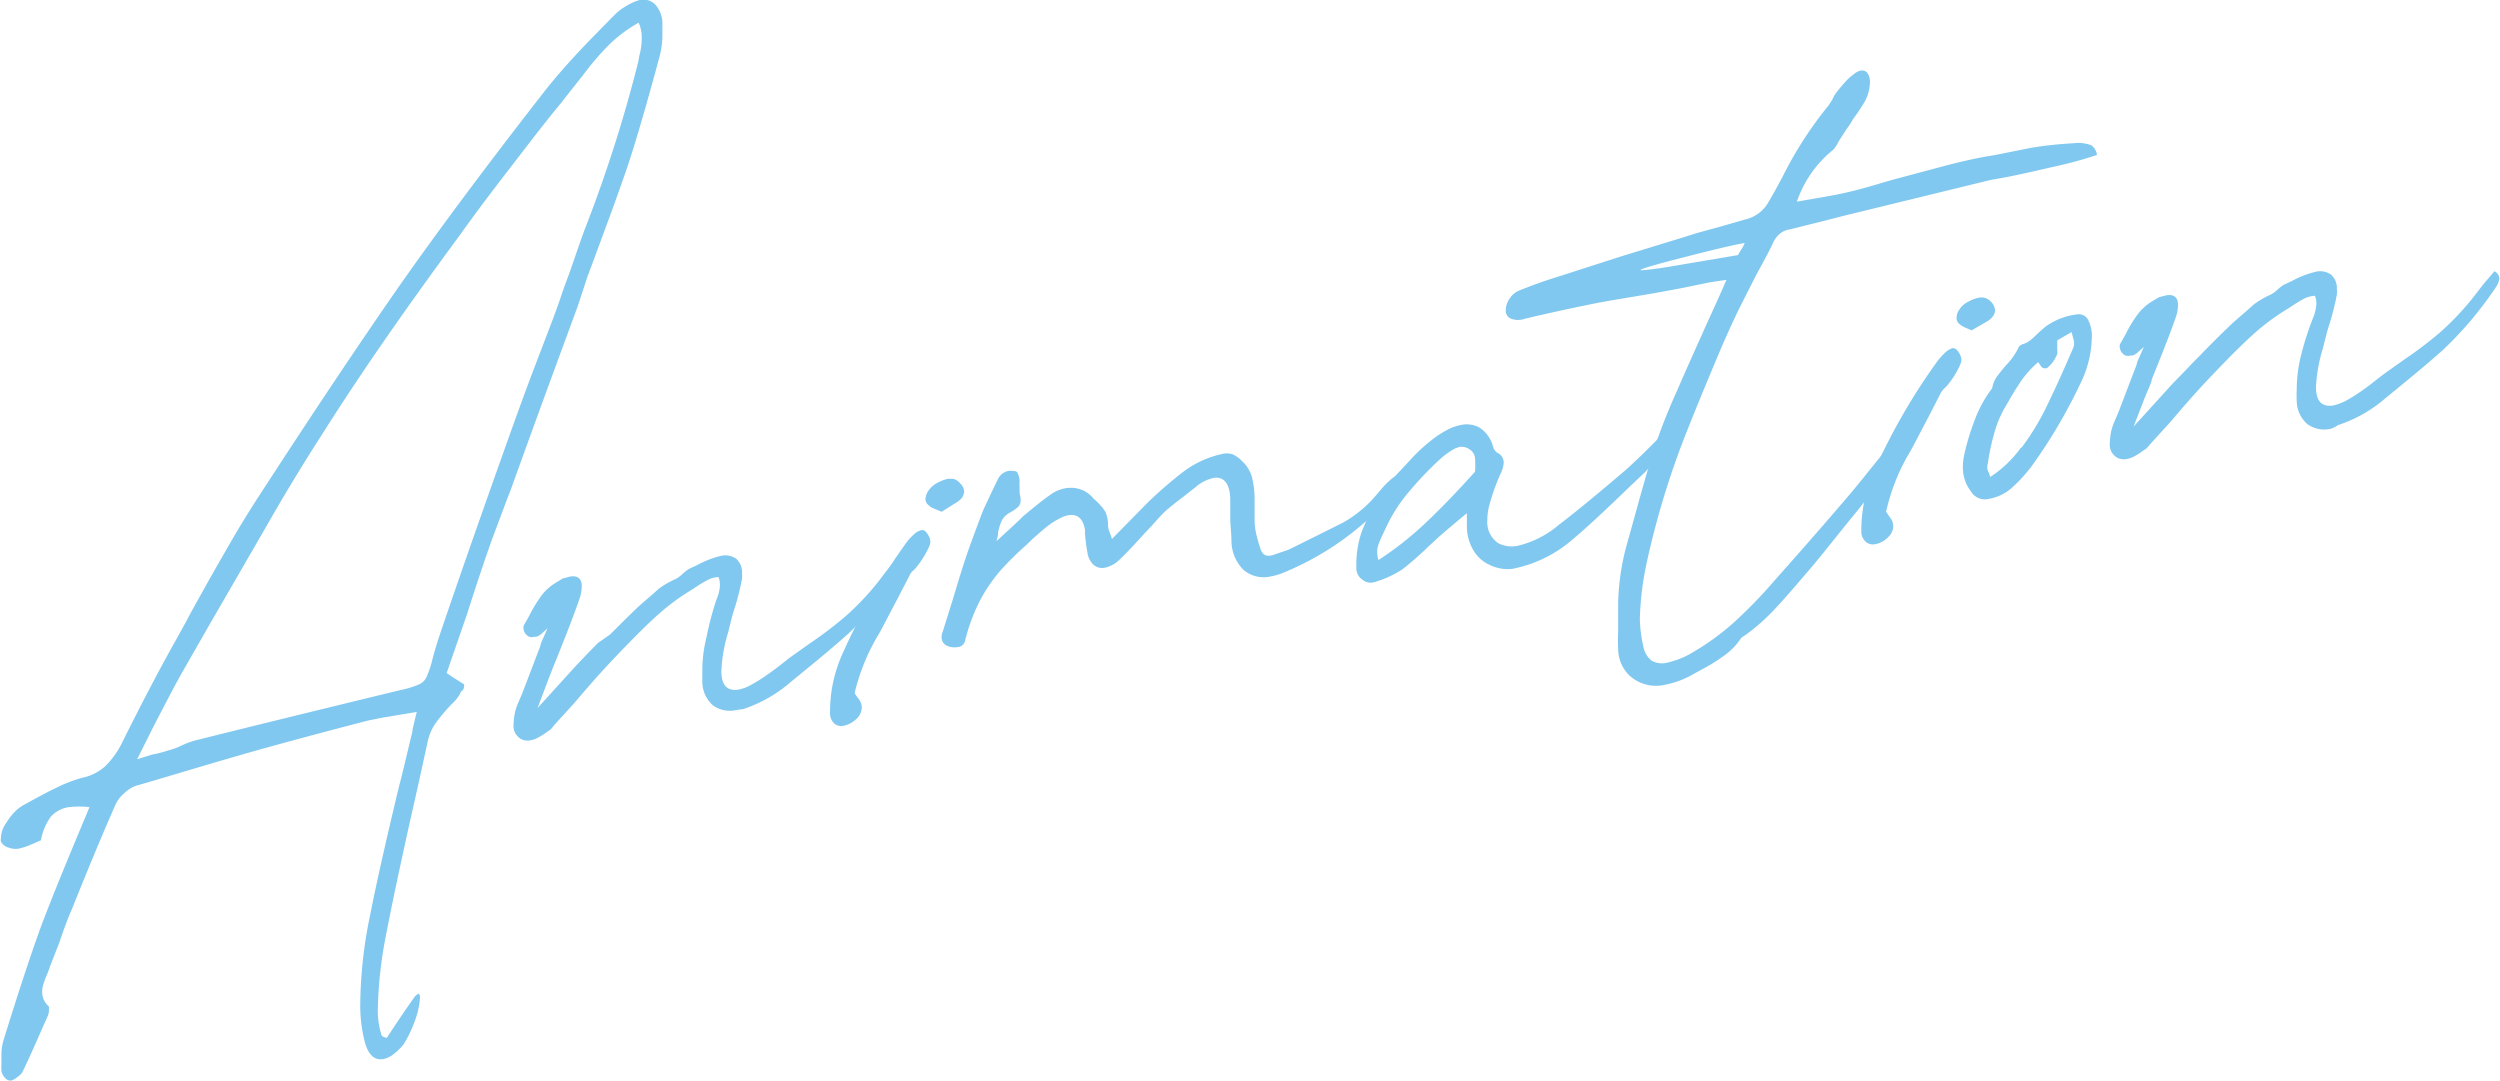 <svg xmlns="http://www.w3.org/2000/svg" viewBox="0 0 122.13 52.79"><defs><style>.cls-1{fill:#80c8ef;}</style></defs><g id="レイヤー_2" data-name="レイヤー 2"><g id="レイヤー_2-2" data-name="レイヤー 2"><path class="cls-1" d="M17.81,50.86A7.19,7.19,0,0,1,17.6,49a22.06,22.06,0,0,1,.46-4.19q.47-2.39,1.44-6.42c.12-.44.33-1.33.65-2.67,0-.12.05-.25.08-.4s.08-.33.13-.54l-1.63.27-.75.15q-2.78.72-5.34,1.43C10,37.38,8,38,6.6,38.4a1.7,1.7,0,0,0-.54.36,1.62,1.62,0,0,0-.4.51q-.86,1.93-2.15,5.15c-.18.4-.38.94-.61,1.62l-.46,1.18a3.66,3.66,0,0,1-.15.4,4.51,4.51,0,0,0-.17.46,1.31,1.31,0,0,0-.06.38.93.93,0,0,0,.33.71s0,.07,0,.16a.68.68,0,0,1-.06.31c-.45,1-.87,2-1.25,2.76a1,1,0,0,1-.25.23.78.78,0,0,1-.29.16.35.35,0,0,1-.29-.13.68.68,0,0,1-.18-.33,2.9,2.9,0,0,1,0-.34c0-.13,0-.28,0-.46a2.5,2.5,0,0,1,.11-.74q1.1-3.55,1.85-5.6.66-1.75,2.13-5.25l.21-.51a4.49,4.49,0,0,0-1,0,1.44,1.44,0,0,0-.88.46A2.75,2.75,0,0,0,2,41.05l-.51.22a2.81,2.81,0,0,1-.59.19A1,1,0,0,1,.4,41.4a.57.57,0,0,1-.35-.28.39.39,0,0,1,0-.2,1.09,1.09,0,0,1,.07-.37,1.1,1.1,0,0,1,.18-.34,3,3,0,0,1,.42-.55,1.94,1.94,0,0,1,.54-.39c.61-.34,1.12-.61,1.52-.8A7,7,0,0,1,4,38a2.41,2.41,0,0,0,1.12-.55,4.1,4.1,0,0,0,.8-1.08q1.56-3.14,2.73-5.2l.49-.89c.11-.23.4-.74.85-1.55s.88-1.55,1.27-2.23.78-1.31,1.14-1.88q4-6.18,7.1-10.64c1.86-2.65,4.18-5.77,7-9.39C27,3.94,27.8,3,28.94,1.83L30,.75a2.77,2.77,0,0,1,.65-.49A2.46,2.46,0,0,1,31.25,0,.83.83,0,0,1,32,.21a1.41,1.41,0,0,1,.36.87c0,.26,0,.46,0,.61a4.22,4.22,0,0,1-.12,1q-.95,3.53-1.57,5.4-.51,1.49-1.14,3.18c-.42,1.14-.69,1.88-.82,2.21L28.21,15q-1.79,4.84-3.25,8.9l-.19.49-.75,2q-.6,1.7-1.2,3.6l-1,2.89.28.19.57.36a.22.22,0,0,1,0,.1.34.34,0,0,1-.05.17s-.07.07-.09.07a1.72,1.72,0,0,1-.45.61,9.29,9.29,0,0,0-.75.88,2.49,2.49,0,0,0-.42.89c-.18.83-.46,2.13-.86,3.88-.52,2.34-.92,4.23-1.19,5.64a20.49,20.49,0,0,0-.4,3.55,3.91,3.91,0,0,0,.19,1.38.54.54,0,0,0,.25.1c.38-.59.82-1.24,1.31-1.94a.61.61,0,0,1,.24-.22s.07.05.07.17a4.07,4.07,0,0,1-.14.82A6.31,6.31,0,0,1,19.73,51a2.61,2.61,0,0,1-.47.47,1.24,1.24,0,0,1-.49.26Q18.07,51.88,17.81,50.86Zm-10.37-14a5.55,5.55,0,0,0,.78-.2,3.2,3.2,0,0,0,.65-.24,4.05,4.05,0,0,1,.8-.28q3.51-.88,9.9-2.43a4.66,4.66,0,0,0,.89-.27.74.74,0,0,0,.37-.35,4.81,4.81,0,0,0,.29-.86c.09-.35.24-.87.48-1.56q1.21-3.57,3.35-9.57c.44-1.23.84-2.32,1.2-3.26l.84-2.2c.16-.43.31-.84.44-1.23s.26-.73.38-1.05c.42-1.21.69-2,.8-2.27a68.28,68.28,0,0,0,2.57-8.07,4.6,4.6,0,0,1,.1-.49,3.32,3.32,0,0,0,.07-.67,1.73,1.73,0,0,0-.15-.75,6.76,6.76,0,0,0-1.45,1.08A13.64,13.64,0,0,0,28.46,3.7c-.67.84-1,1.26-1,1.27C26.6,6,25.74,7.14,24.86,8.28s-1.68,2.2-2.37,3.17c-1.37,1.86-2.59,3.56-3.67,5.12s-2.1,3.09-3.06,4.61q-1.29,2-2.5,4.1t-3,5.19L9,32.67c-.34.59-.84,1.54-1.52,2.86l-.78,1.56Z"/><path class="cls-1" d="M36,34.68a1.42,1.42,0,0,1-1.17-.22,1.55,1.55,0,0,1-.52-1.13c0-.26,0-.45,0-.57a6.87,6.87,0,0,1,.21-1.66A15,15,0,0,1,35,29.29a1.89,1.89,0,0,0,.17-.72,1,1,0,0,0-.07-.38,1.31,1.31,0,0,0-.48.12,4.17,4.17,0,0,0-.46.26l-.35.23A10.92,10.92,0,0,0,32,30.16c-.57.52-1.23,1.19-2,2s-1.31,1.44-1.94,2.18l-1,1.1a1.77,1.77,0,0,1-.17.2l-.27.19a3.23,3.23,0,0,1-.37.22.87.87,0,0,1-.32.11.65.65,0,0,1-.48-.06.73.73,0,0,1-.36-.72,3.55,3.55,0,0,1,.07-.59,2.89,2.89,0,0,1,.17-.49l.18-.42.89-2.33c0-.11.15-.39.35-.86l-.25.23a.76.76,0,0,1-.31.19l-.11,0a.33.33,0,0,1-.36-.1.39.39,0,0,1-.13-.23.33.33,0,0,1,0-.23l.25-.44a7.14,7.14,0,0,1,.6-1,2.42,2.42,0,0,1,.71-.64l.34-.21.34-.09c.39-.07.59.09.59.47a2,2,0,0,1-.12.64c-.2.58-.58,1.59-1.15,3-.06.14-.23.56-.49,1.25l-.4,1.06,1.88-2.07.65-.68.42-.43L29.8,31c.69-.69,1.14-1.13,1.36-1.34.44-.39.79-.68,1-.88a4,4,0,0,1,.84-.49,1.46,1.46,0,0,0,.35-.26,2.41,2.41,0,0,1,.31-.24l.37-.17a4.76,4.76,0,0,1,1.17-.46.93.93,0,0,1,.77.14.89.89,0,0,1,.28.7,1.65,1.65,0,0,1,0,.27,12.14,12.14,0,0,1-.33,1.34c-.06.18-.14.44-.23.8l-.12.49a7.49,7.49,0,0,0-.33,1.87c0,.71.28,1,.83.92a2,2,0,0,0,.58-.21,7.48,7.48,0,0,0,.79-.49c.29-.2.56-.4.82-.61l.29-.23,1-.71a19.73,19.73,0,0,0,1.74-1.32A12.89,12.89,0,0,0,43.22,28c.11-.14.24-.3.39-.47l.35-.42a.44.44,0,0,1,.24.36,1,1,0,0,1-.17.42,18.06,18.06,0,0,1-2.57,3.05c-.66.59-1.4,1.21-2.2,1.86l-.61.5a6.82,6.82,0,0,1-2.34,1.34Z"/><path class="cls-1" d="M40.75,35.34a.66.66,0,0,1-.2-.47,6.92,6.92,0,0,1,.67-3.07,30.14,30.14,0,0,1,3-5.21,2.49,2.49,0,0,1,.39-.45A.9.9,0,0,1,45,25.9a.24.24,0,0,1,.23.08.91.91,0,0,1,.19.32.49.49,0,0,1,0,.33,4.27,4.27,0,0,1-.59,1,1.52,1.52,0,0,1-.19.22.62.62,0,0,0-.19.23l-.6,1.16c-.53,1-.86,1.66-1,1.87a10.08,10.08,0,0,0-1.1,2.75,3.22,3.22,0,0,0,.2.29.69.69,0,0,1,.15.41.8.8,0,0,1-.27.57,1.31,1.31,0,0,1-.64.33A.52.52,0,0,1,40.75,35.34Zm4.89-10.49a.79.79,0,0,1-.31-.2.36.36,0,0,1-.12-.27.82.82,0,0,1,.17-.44,1.15,1.15,0,0,1,.41-.35,2.06,2.06,0,0,1,.52-.2h.25a.68.68,0,0,1,.36.24.56.56,0,0,1,.18.37.6.6,0,0,1-.1.31,1.08,1.08,0,0,1-.28.24L46,25Z"/><path class="cls-1" d="M46,31.12a.67.67,0,0,1,.06-.28l.5-1.6c.38-1.28.62-2,.72-2.29Q47.62,26,48,25c.11-.25.35-.77.74-1.57A.72.72,0,0,1,49.3,23c.21,0,.34,0,.4.08a1,1,0,0,1,.11.42,2.42,2.42,0,0,0,0,.33c0,.12,0,.21,0,.27a1.22,1.22,0,0,1,.05.35.44.44,0,0,1-.11.3,2.14,2.14,0,0,1-.43.3.94.94,0,0,0-.4.42,2.74,2.74,0,0,0-.16.53c0,.19-.06.34-.08.44l.29-.27c.48-.44.83-.76,1-.94.54-.45,1-.83,1.43-1.12a1.76,1.76,0,0,1,.66-.26,1.48,1.48,0,0,1,.76.07,1.41,1.41,0,0,1,.61.45A2.74,2.74,0,0,1,54,25a1.6,1.6,0,0,1,.13.67,1,1,0,0,0,.08.34,3.1,3.1,0,0,1,.11.32L56,24.62A19.7,19.7,0,0,1,57.87,23a4.88,4.88,0,0,1,1.78-.81,1,1,0,0,1,.56,0,1.5,1.5,0,0,1,.47.34,1.66,1.66,0,0,1,.49.82,4.6,4.6,0,0,1,.12,1.11v.9a3,3,0,0,0,.07.68,7.08,7.08,0,0,0,.22.78c.1.31.31.4.65.28s.66-.22.75-.26l1.41-.7,1.22-.61a5.85,5.85,0,0,0,1.66-1.39l.29-.34a4.8,4.8,0,0,1,.4-.39,2.41,2.41,0,0,1,.41-.27.51.51,0,0,1,.14.35.84.84,0,0,1-.28.52s-.22.25-.54.58a11.66,11.66,0,0,1-1,.91,14.19,14.19,0,0,1-4,2.48,2.89,2.89,0,0,1-.61.18,1.52,1.52,0,0,1-1.32-.31,2,2,0,0,1-.6-1.37c0-.41-.06-.82-.06-1.21l0-.83c0-.82-.32-1.18-.82-1.09a2,2,0,0,0-.89.46l-.56.44c-.37.28-.64.5-.82.65s-.42.42-.73.77l-.37.39-.3.33c-.39.43-.7.74-.92.95a1.43,1.43,0,0,1-.7.39.64.64,0,0,1-.57-.14,1,1,0,0,1-.3-.62A7.91,7.91,0,0,1,53,26a.37.37,0,0,0,0-.14c-.1-.54-.37-.76-.8-.69a1.37,1.37,0,0,0-.4.14,3.7,3.7,0,0,0-.66.42c-.2.16-.44.37-.72.62l-.3.29a15,15,0,0,0-1.2,1.18,7.87,7.87,0,0,0-1,1.43,8.85,8.85,0,0,0-.78,2.08.39.39,0,0,1-.35.28.89.89,0,0,1-.54-.07A.44.44,0,0,1,46,31.12Z"/><path class="cls-1" d="M72.78,27.6a1.75,1.75,0,0,1-.82-.75,2.28,2.28,0,0,1-.3-1.18v-.11c0-.07,0-.23,0-.49-.64.53-1.1.92-1.36,1.15l-.51.47a15.37,15.37,0,0,1-1.29,1.13,5.09,5.09,0,0,1-1.33.61.63.63,0,0,1-.61-.11.67.67,0,0,1-.3-.57,5.11,5.11,0,0,1,.23-1.68A8.91,8.91,0,0,1,68.4,23l.56-.6a7.5,7.5,0,0,1,.89-.83A5.14,5.14,0,0,1,70.7,21a2.41,2.41,0,0,1,.68-.24,1.29,1.29,0,0,1,.88.12,1.56,1.56,0,0,1,.61.73,2,2,0,0,1,.08.24.48.48,0,0,0,.2.27.52.52,0,0,1,.31.47,1.35,1.35,0,0,1-.14.52,10.18,10.18,0,0,0-.56,1.56,2.64,2.64,0,0,0-.1.74,1.23,1.23,0,0,0,.54,1.13,1.43,1.43,0,0,0,1,.11,4.81,4.81,0,0,0,1.94-1q1.22-.93,3.3-2.71c.6-.54,1.22-1.15,1.86-1.82l.44-.46a.9.9,0,0,1,.09.35,1.11,1.11,0,0,1-.32.66l-.33.4a9.41,9.41,0,0,1-.82,1l-.72.68c-1.28,1.24-2.25,2.14-2.93,2.7a6.32,6.32,0,0,1-2.83,1.34A2,2,0,0,1,72.78,27.6Zm-3.1-2.09c.74-.7,1.53-1.52,2.38-2.47a5.62,5.62,0,0,0,0-.66.59.59,0,0,0-.27-.43.68.68,0,0,0-.52-.11l-.19.07a3.83,3.83,0,0,0-.73.52,17.54,17.54,0,0,0-1.6,1.69,7.69,7.69,0,0,0-1.09,1.76l-.16.34a2.93,2.93,0,0,0-.16.39.91.91,0,0,0-.06.36,1.32,1.32,0,0,0,.06.39A16.09,16.09,0,0,0,69.68,25.51Z"/><path class="cls-1" d="M81.35,33.45A1.93,1.93,0,0,1,79.6,33a1.83,1.83,0,0,1-.55-1.32,7,7,0,0,1,0-.78c0-.22,0-.41,0-.55s0-.49,0-.89a11.71,11.71,0,0,1,.49-3.09l.47-1.7c.33-1.19.59-2.07.77-2.66a28.63,28.63,0,0,1,1.12-2.86c.41-.95.85-1.93,1.33-3s.82-1.79,1.11-2.48l-.8.12-1.36.28-1.35.25-2.2.37-.55.1c-1,.2-2.24.46-3.58.78a1,1,0,0,1-.68,0,.42.42,0,0,1-.26-.43,1,1,0,0,1,.18-.54,1,1,0,0,1,.46-.4c.54-.22,1.16-.45,1.87-.67l3.11-1,3.1-.95c.43-.14.81-.25,1.14-.34l.8-.22,1-.29a1.75,1.75,0,0,0,1.17-.85s.13-.22.3-.52l.4-.74a18.57,18.57,0,0,1,2.24-3.47c.05-.07.12-.18.2-.32a1.49,1.49,0,0,1,.18-.31c.13-.16.26-.33.41-.49a2.42,2.42,0,0,1,.45-.41.74.74,0,0,1,.33-.17.33.33,0,0,1,.33.12.75.75,0,0,1,.12.45,2.1,2.1,0,0,1-.24.92,9.8,9.8,0,0,1-.6.9,2.88,2.88,0,0,1-.29.45L90,6.63l-.18.28a1.59,1.59,0,0,1-.13.23.77.77,0,0,1-.2.23,5.58,5.58,0,0,0-1.71,2.48L89,9.64c.51-.09.89-.16,1.13-.22.46-.1,1.1-.27,1.92-.52l.49-.14,2.59-.69c.69-.18,1.32-.32,1.88-.42l.42-.07,1.8-.36A18.35,18.35,0,0,1,101.28,7a1.79,1.79,0,0,1,.89.1.67.67,0,0,1,.27.47,20.51,20.51,0,0,1-2.27.61c-1.07.25-2,.46-2.92.61l-7.17,1.75-.66.17-2,.5a.93.93,0,0,0-.46.2,1.31,1.31,0,0,0-.33.42c-.12.28-.4.81-.83,1.59L85,15c-.35.71-.74,1.57-1.17,2.6-.75,1.78-1.29,3.12-1.63,4a41,41,0,0,0-1.74,5.82,14.89,14.89,0,0,0-.35,2.79,6.39,6.39,0,0,0,.17,1.36,1.12,1.12,0,0,0,.4.7,1,1,0,0,0,.77.1,4,4,0,0,0,1.12-.43,12.31,12.31,0,0,0,2.12-1.52,23.44,23.44,0,0,0,2-2.06q2.16-2.43,3.64-4.17c.18-.2.67-.81,1.49-1.83l.85-1.07.15-.15a.76.76,0,0,0,.13-.13.33.33,0,0,1,.25.32.71.71,0,0,1-.19.41,33.16,33.16,0,0,1-2.24,3.17c-1,1.21-1.72,2.15-2.3,2.83l-.37.43c-.57.67-1.06,1.23-1.47,1.66A9.78,9.78,0,0,1,85.3,31l-.14.09a.51.51,0,0,0-.13.12,3.21,3.21,0,0,1-.79.81,9,9,0,0,1-.87.56l-.59.32A4.45,4.45,0,0,1,81.35,33.45ZM85.06,12.2a1.74,1.74,0,0,0,.17-.33c-.59.1-1.65.36-3.21.76s-2.14.6-1.77.57,1-.11,2.06-.3l2.6-.44A1.68,1.68,0,0,1,85.06,12.2Z"/><path class="cls-1" d="M91.13,26.45a.65.65,0,0,1-.2-.47,7,7,0,0,1,.67-3.07,30.05,30.05,0,0,1,3-5.2,3,3,0,0,1,.39-.45,1,1,0,0,1,.38-.25.27.27,0,0,1,.23.09.91.91,0,0,1,.19.32.46.46,0,0,1,0,.32,4.13,4.13,0,0,1-.59,1,1.47,1.47,0,0,1-.19.21,1.07,1.07,0,0,0-.19.23l-.6,1.17c-.53,1-.86,1.66-1,1.87A9.84,9.84,0,0,0,92.14,25l.2.29a.69.69,0,0,1,.15.4.77.77,0,0,1-.27.57,1.17,1.17,0,0,1-.64.33A.52.52,0,0,1,91.13,26.45ZM96,16a1,1,0,0,1-.31-.2.37.37,0,0,1-.11-.28.77.77,0,0,1,.16-.43,1.06,1.06,0,0,1,.41-.35,1.78,1.78,0,0,1,.53-.2.9.9,0,0,1,.24,0,.71.71,0,0,1,.37.23.61.61,0,0,1,.17.38.49.49,0,0,1-.1.3,1,1,0,0,1-.28.25l-.77.44Z"/><path class="cls-1" d="M96.28,24a1.91,1.91,0,0,1-.39-1.19,2.92,2.92,0,0,1,.07-.61,11.83,11.83,0,0,1,.54-1.76,5.92,5.92,0,0,1,.82-1.47,1.45,1.45,0,0,1,.21-.54c.11-.15.26-.34.47-.59a3.28,3.28,0,0,0,.58-.8.35.35,0,0,1,.21-.22,1,1,0,0,0,.34-.16,1.5,1.5,0,0,0,.25-.21l.14-.13a5.42,5.42,0,0,1,.42-.37,3.26,3.26,0,0,1,1.52-.59.51.51,0,0,1,.55.27,1.69,1.69,0,0,1,.18.86,5.32,5.32,0,0,1-.57,2.27,25.63,25.63,0,0,1-2.36,4,7.25,7.25,0,0,1-1,1.09,2.25,2.25,0,0,1-1.1.52A.79.79,0,0,1,96.28,24Zm2.47-2.12a12.2,12.2,0,0,0,1.22-2c.35-.72.8-1.69,1.33-2.93a.72.72,0,0,0,0-.37,2.3,2.3,0,0,1-.09-.36l-.37.21-.34.2v.45a.61.61,0,0,1,0,.22,1.69,1.69,0,0,1-.51.69l-.09,0a.2.2,0,0,1-.18-.08l-.15-.22,0,0a5,5,0,0,0-.77.83c-.21.3-.45.68-.71,1.14l-.2.34a5.45,5.45,0,0,0-.48,1.21,10.78,10.78,0,0,0-.3,1.43.57.57,0,0,0,0,.35,3,3,0,0,1,.12.31A5.76,5.76,0,0,0,98.75,21.84Z"/><path class="cls-1" d="M113.89,20.94a1.42,1.42,0,0,1-1.17-.22,1.52,1.52,0,0,1-.52-1.13,5.22,5.22,0,0,1,0-.57,6.87,6.87,0,0,1,.21-1.66,14.43,14.43,0,0,1,.58-1.81,2.1,2.1,0,0,0,.17-.72,1,1,0,0,0-.07-.38,1.36,1.36,0,0,0-.49.12c-.15.08-.3.16-.45.26l-.35.23a10.92,10.92,0,0,0-1.82,1.36c-.57.52-1.23,1.19-2,2s-1.31,1.44-1.94,2.18l-1,1.1-.17.2-.28.19a2.5,2.5,0,0,1-.36.22,1.11,1.11,0,0,1-.32.11.7.7,0,0,1-.48-.06.73.73,0,0,1-.36-.72,3.55,3.55,0,0,1,.07-.59,2.89,2.89,0,0,1,.17-.49l.18-.42.89-2.33c0-.11.15-.39.35-.86l-.25.22a.76.76,0,0,1-.31.2l-.11,0a.33.33,0,0,1-.36-.1.42.42,0,0,1-.13-.23.33.33,0,0,1,0-.23l.25-.44a6.27,6.27,0,0,1,.6-1,2.51,2.51,0,0,1,.7-.64l.35-.21.34-.09c.39-.07.59.09.59.47a1.93,1.93,0,0,1-.12.63c-.2.59-.59,1.59-1.16,3,0,.14-.22.56-.48,1.25l-.41,1.06,1.89-2.08.65-.67.41-.43c.24-.23.41-.42.53-.54.68-.69,1.14-1.13,1.36-1.34.44-.39.79-.68,1-.88a4.06,4.06,0,0,1,.84-.5,1.37,1.37,0,0,0,.35-.25,2.41,2.41,0,0,1,.31-.24l.37-.17a4.76,4.76,0,0,1,1.17-.46.93.93,0,0,1,.77.14.87.87,0,0,1,.28.7,1.65,1.65,0,0,1,0,.27,12.14,12.14,0,0,1-.33,1.34c-.06.18-.14.44-.23.8l-.12.48a7.74,7.74,0,0,0-.34,1.88c0,.71.28,1,.84.92a2.74,2.74,0,0,0,.58-.21,7.48,7.48,0,0,0,.79-.49c.29-.2.56-.41.81-.61l.3-.23,1-.71a19.73,19.73,0,0,0,1.74-1.32,13.87,13.87,0,0,0,1.92-2.1c.11-.14.23-.3.39-.48l.35-.41a.44.44,0,0,1,.24.35,1,1,0,0,1-.17.43,18.06,18.06,0,0,1-2.57,3.05c-.66.59-1.4,1.21-2.2,1.86l-.61.5a6.78,6.78,0,0,1-2.34,1.33A1.67,1.67,0,0,1,113.89,20.94Z"/></g></g></svg>